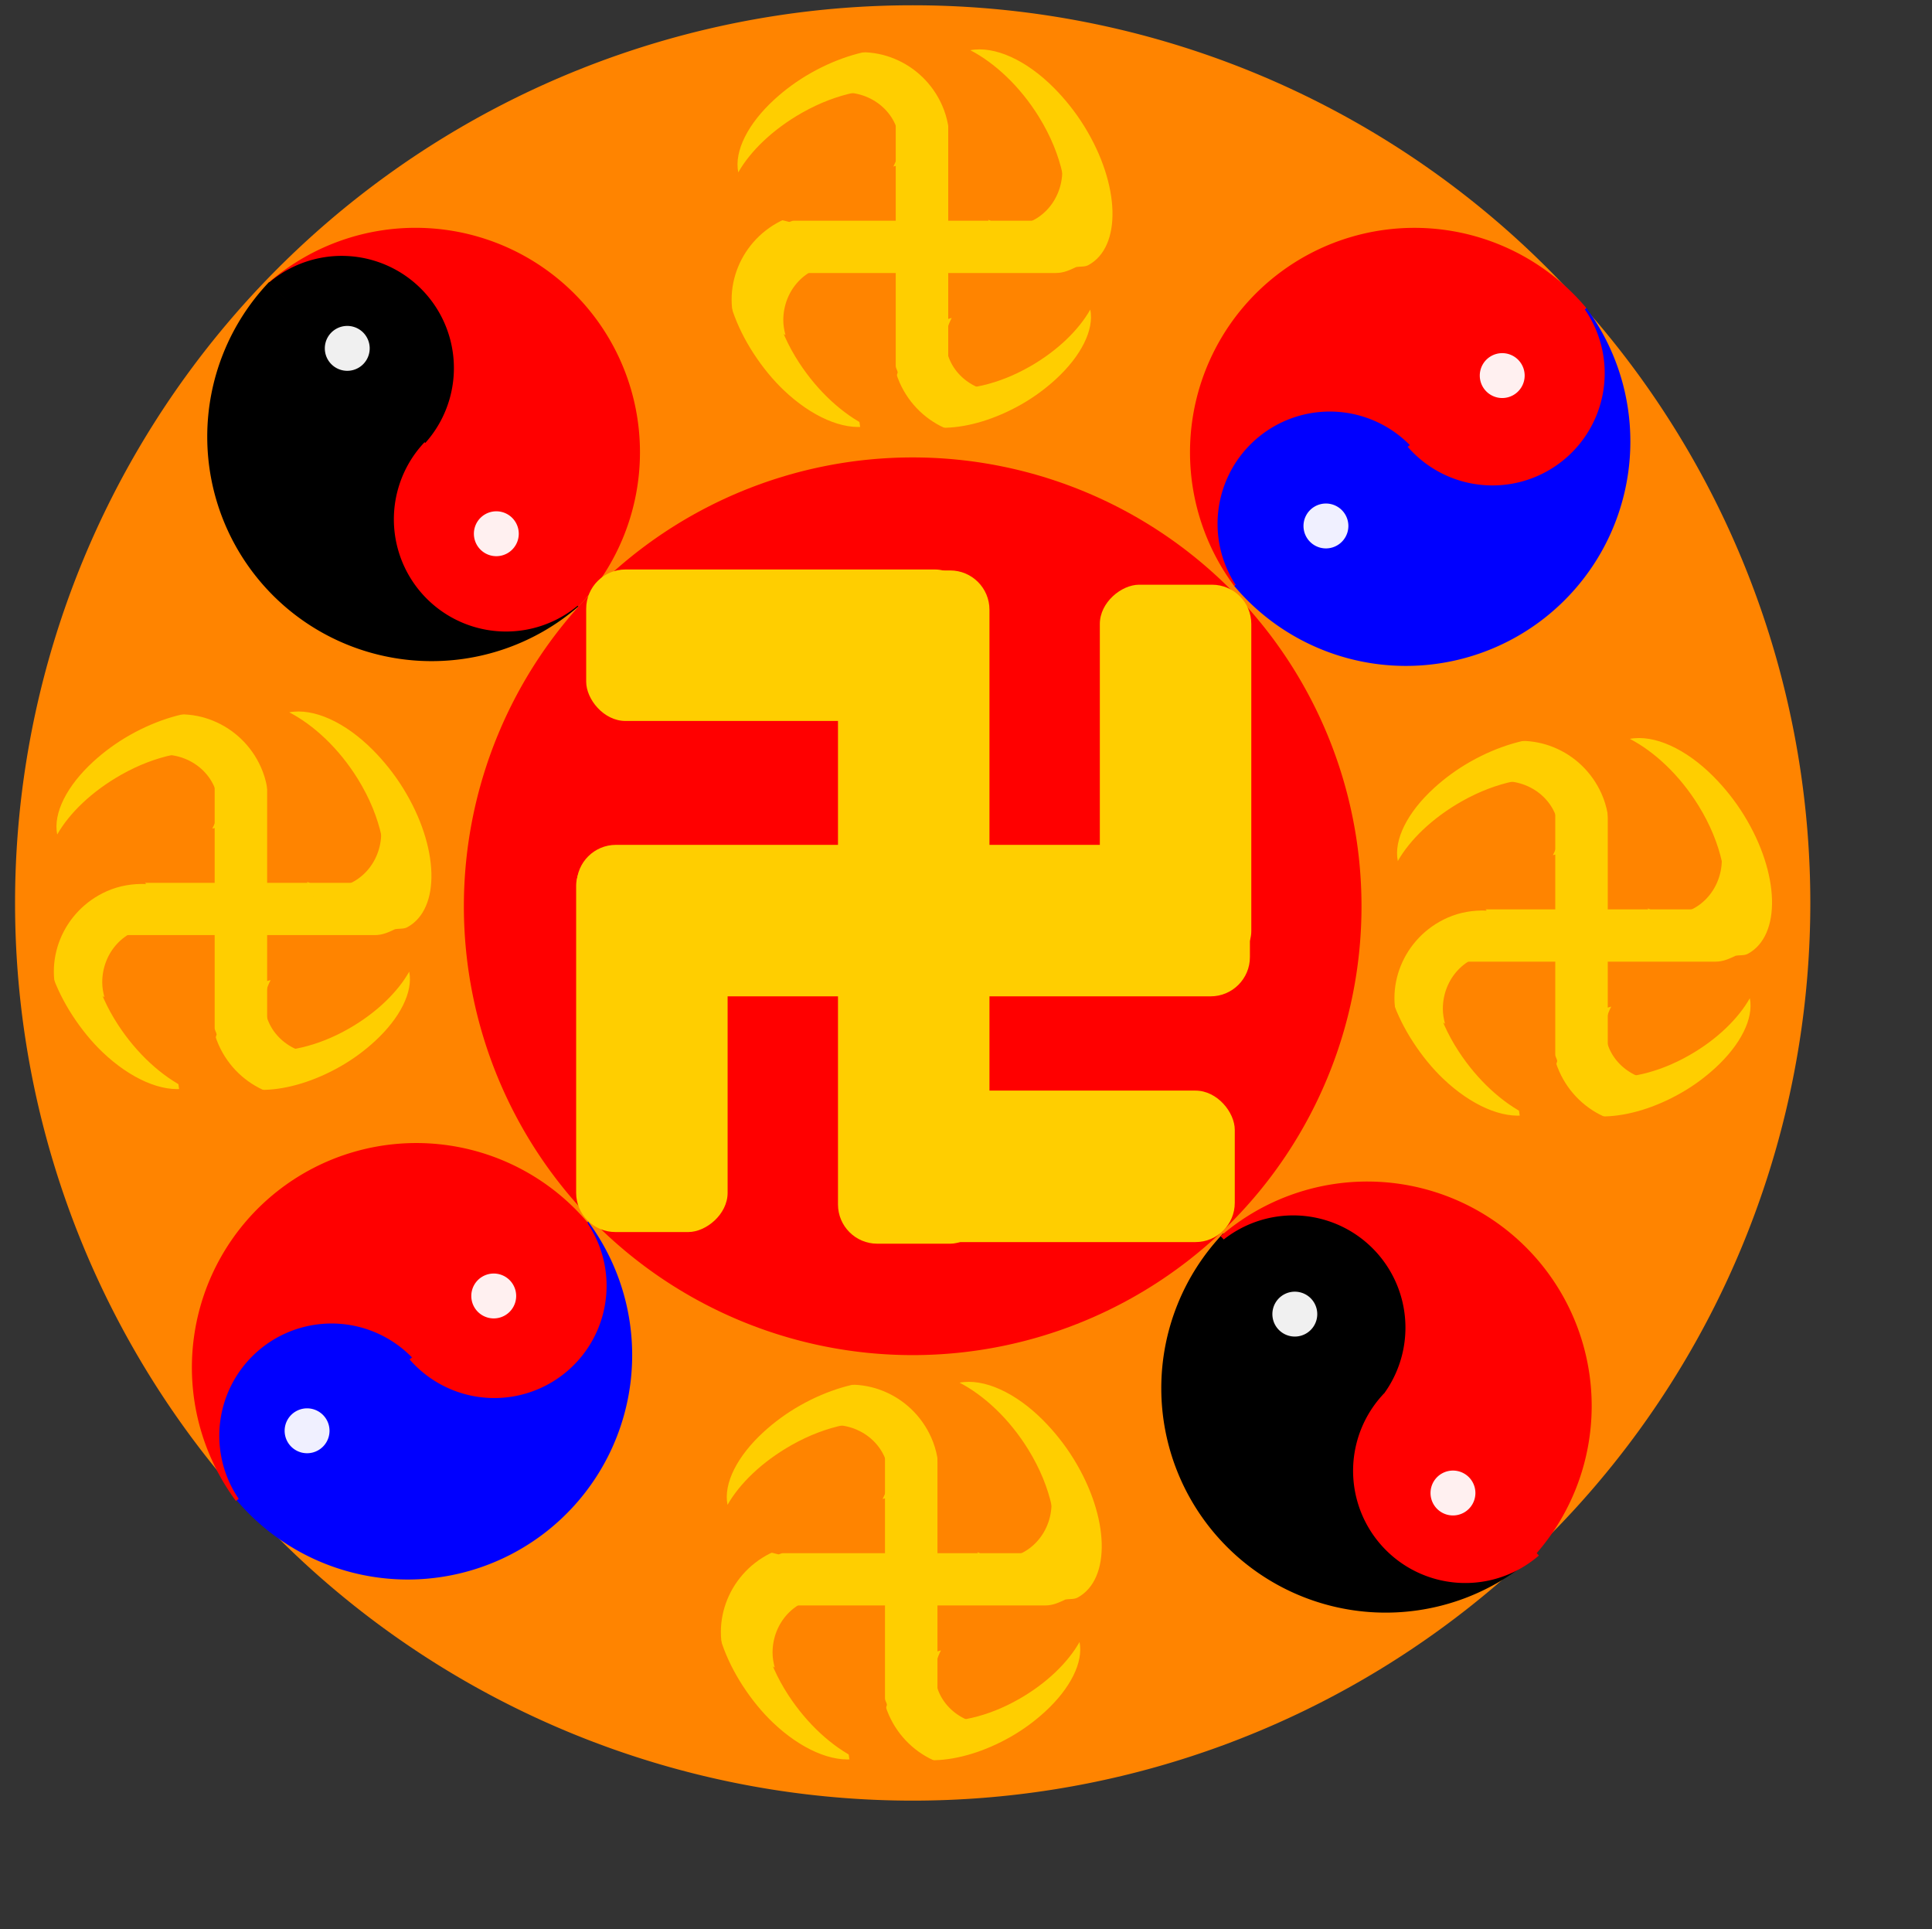 <?xml version="1.0" encoding="UTF-8" standalone="no"?>
<!-- Created with Inkscape (http://www.inkscape.org/) -->
<svg
   xmlns:dc="http://purl.org/dc/elements/1.1/"
   xmlns:cc="http://web.resource.org/cc/"
   xmlns:rdf="http://www.w3.org/1999/02/22-rdf-syntax-ns#"
   xmlns:svg="http://www.w3.org/2000/svg"
   xmlns="http://www.w3.org/2000/svg"
   xmlns:sodipodi="http://inkscape.sourceforge.net/DTD/sodipodi-0.dtd"
   xmlns:inkscape="http://www.inkscape.org/namespaces/inkscape"
   sodipodi:docname="falun.svg"
   sodipodi:docbase="/home/christian"
   inkscape:version="0.41.1"
   sodipodi:version="0.32"
   id="svg2"
   height="257.89pt"
   width="258.28pt">
  <rect width="100%" height="100%" fill="#333333" stroke="none"/>
  <defs
     id="defs3" />
  <sodipodi:namedview
     inkscape:guide-bbox="true"
     showguides="true"
     inkscape:window-y="303"
     inkscape:window-x="155"
     inkscape:window-height="718"
     inkscape:window-width="1090"
     inkscape:current-layer="layer1"
     inkscape:document-units="px"
     inkscape:cy="169.86140"
     inkscape:cx="161.00556"
     inkscape:zoom="1.6906250"
     inkscape:pageshadow="2"
     inkscape:pageopacity="0.0"
     borderopacity="1.0"
     bordercolor="#666666"
     pagecolor="#ffffff"
     id="base" />
  <g
     id="layer1"
     inkscape:groupmode="layer"
     inkscape:label="Layer 1">
    <path
       sodipodi:cy="0"
       sodipodi:cx="0"
       sodipodi:end="0"
       sodipodi:start="0"
       sodipodi:ry="160"
       sodipodi:rx="160"
       sodipodi:open="true"
       d="M 458.479,447.959 A 91.429,71.429 0 1 1 324.501,398.351"
       id="path1291"
       style="stroke:none;fill-rule:nonzero;fill-opacity:1;fill:#ff8400"
       sodipodi:type="arc" />
    <path
       sodipodi:type="arc"
       style="fill:#ff8400;fill-opacity:1;fill-rule:nonzero;stroke:none"
       id="path1307"
       d="M 560 500 A 160 160 0 1 1  240,500 A 160 160 0 1 1  560 500 z"
       sodipodi:rx="160.00000"
       sodipodi:ry="160.00000"
       sodipodi:cx="400.00000"
       sodipodi:cy="500.00000"
       transform="translate(-237.316,-339.059)" />
    <path
       sodipodi:cy="500.00000"
       sodipodi:cx="400.00000"
       sodipodi:ry="80.000000"
       sodipodi:rx="80.000000"
       d="M 480 500 A 80 80 0 1 1  320,500 A 80 80 0 1 1  480 500 z"
       id="path2052"
       style="fill:#ff0000;fill-opacity:1;fill-rule:nonzero;stroke:none"
       sodipodi:type="arc"
       transform="translate(-237.316,-338.468)" />
    <path
       sodipodi:open="true"
       transform="translate(-235.93,-339.392)"
       sodipodi:end="7.0441048"
       sodipodi:start="4.0000000"
       sodipodi:cx="310.00000"
       sodipodi:cy="420.00000"
       sodipodi:ry="40.000000"
       sodipodi:rx="40.000000"
       d="M 283.854,389.728 A 40,40 0 0 1 338.968,447.584"
       id="path2816"
       style="fill:#ff0000;fill-opacity:1;fill-rule:nonzero;stroke:none"
       sodipodi:type="arc" />
    <path
       sodipodi:open="true"
       sodipodi:end="8.7262393"
       sodipodi:start="5.6460845"
       sodipodi:cy="580.00000"
       sodipodi:cx="310.00000"
       sodipodi:ry="40.000000"
       sodipodi:rx="40.000000"
       d="M 342.153,556.205 A 40,40 0 0 1 279.369,605.724"
       id="path2818"
       style="fill:#0000ff;fill-opacity:1;fill-rule:nonzero;stroke:none"
       sodipodi:type="arc"
       transform="translate(-237.316,-338.468)" />
    <path
       sodipodi:open="true"
       transform="matrix(-1,0,0,-1,386.944,497.837)"
       sodipodi:end="7.0441048"
       sodipodi:start="4.0000000"
       sodipodi:cx="310.00000"
       sodipodi:cy="420.00000"
       sodipodi:ry="40.000000"
       sodipodi:rx="40.000000"
       d="M 283.854,389.728 A 40,40 0 0 1 338.968,447.584"
       id="path1308"
       style="fill:#000000;fill-opacity:1;fill-rule:nonzero;stroke:none"
       sodipodi:type="arc" />
    <path
       sodipodi:open="true"
       transform="matrix(-1,0,0,-1,556.999,667.43)"
       sodipodi:end="7.0441048"
       sodipodi:start="4.0000000"
       sodipodi:cx="310.00000"
       sodipodi:cy="420.00000"
       sodipodi:ry="40.000000"
       sodipodi:rx="40.000000"
       d="M 283.854,389.728 A 40,40 0 0 1 338.968,447.584"
       id="path2070"
       style="fill:#000000;fill-opacity:1;fill-rule:nonzero;stroke:none"
       sodipodi:type="arc" />
    <path
       sodipodi:open="true"
       transform="translate(-66.29,-169.401)"
       sodipodi:end="7.0441048"
       sodipodi:start="4.0000000"
       sodipodi:cx="310.00000"
       sodipodi:cy="420.00000"
       sodipodi:ry="40.000000"
       sodipodi:rx="40.000000"
       d="M 283.854,389.728 A 40,40 0 0 1 338.968,447.584"
       id="path2072"
       style="fill:#ff0000;fill-opacity:1;fill-rule:nonzero;stroke:none"
       sodipodi:type="arc" />
    <path
       transform="matrix(-1,0,0,-1,384.206,823.735)"
       sodipodi:open="true"
       sodipodi:end="8.7262393"
       sodipodi:start="5.6460845"
       sodipodi:cy="580.00000"
       sodipodi:cx="310.00000"
       sodipodi:ry="40.000000"
       sodipodi:rx="40.000000"
       d="M 342.153,556.205 A 40,40 0 0 1 279.369,605.724"
       id="path2074"
       style="fill:#ff0000;fill-opacity:1;fill-rule:nonzero;stroke:none"
       sodipodi:type="arc" />
    <path
       transform="translate(-59.393,-501.308)"
       sodipodi:open="true"
       sodipodi:end="8.7262393"
       sodipodi:start="5.6460845"
       sodipodi:cy="580.00000"
       sodipodi:cx="310.00000"
       sodipodi:ry="40.000000"
       sodipodi:rx="40.000000"
       d="M 342.153,556.205 A 40,40 0 0 1 279.369,605.724"
       id="path2078"
       style="fill:#0000ff;fill-opacity:1;fill-rule:nonzero;stroke:none"
       sodipodi:type="arc" />
    <path
       transform="matrix(-1,0,0,-1,562.117,660.613)"
       sodipodi:open="true"
       sodipodi:end="8.7262393"
       sodipodi:start="5.6460845"
       sodipodi:cy="580.00000"
       sodipodi:cx="310.00000"
       sodipodi:ry="40.000000"
       sodipodi:rx="40.000000"
       d="M 342.153,556.205 A 40,40 0 0 1 279.369,605.724"
       id="path2080"
       style="fill:#ff0000;fill-opacity:1;fill-rule:nonzero;stroke:none"
       sodipodi:type="arc" />
    <path
       transform="matrix(8.253551e-2,-0.997,0.997,8.253551e-2,-213.528,261.326)"
       sodipodi:ry="20.000000"
       sodipodi:rx="20.000000"
       sodipodi:open="true"
       sodipodi:end="7.0441048"
       sodipodi:start="4.0000000"
       d="M 191.41,419.851 A 20,20 0 0 1 218.966,448.779"
       sodipodi:cy="434.98694"
       sodipodi:cx="204.48244"
       id="path2082"
       style="fill:#0000ff;fill-opacity:1;fill-rule:nonzero;stroke:none"
       sodipodi:type="arc" />
    <path
       transform="matrix(9.472509e-2,-0.996,0.996,9.472509e-2,-393.52,418.366)"
       sodipodi:ry="20.000000"
       sodipodi:rx="20.000000"
       sodipodi:open="true"
       sodipodi:end="7.0441048"
       sodipodi:start="4.0000000"
       d="M 191.41,419.851 A 20,20 0 0 1 218.966,448.779"
       sodipodi:cy="434.98694"
       sodipodi:cx="204.48244"
       id="path2086"
       style="fill:#0000ff;fill-opacity:1;fill-rule:nonzero;stroke:none"
       sodipodi:type="arc" />
    <path
       transform="matrix(-9.472509e-2,0.996,-0.996,-9.472509e-2,540.732,66.719)"
       sodipodi:ry="20.000000"
       sodipodi:rx="20.000000"
       sodipodi:open="true"
       sodipodi:end="7.0441048"
       sodipodi:start="4.0000000"
       d="M 191.41,419.851 A 20,20 0 0 1 218.966,448.779"
       sodipodi:cy="434.98694"
       sodipodi:cx="204.48244"
       id="path2088"
       style="fill:#ff0000;fill-opacity:1;fill-rule:nonzero;stroke:none"
       sodipodi:type="arc" />
    <path
       transform="matrix(-9.472509e-2,0.996,-0.996,-9.472509e-2,718.643,-95.943)"
       sodipodi:ry="20.000000"
       sodipodi:rx="20.000000"
       sodipodi:open="true"
       sodipodi:end="7.0441048"
       sodipodi:start="4.0000000"
       d="M 191.41,419.851 A 20,20 0 0 1 218.966,448.779"
       sodipodi:cy="434.98694"
       sodipodi:cx="204.48244"
       id="path2848"
       style="fill:#ff0000;fill-opacity:1;fill-rule:nonzero;stroke:none"
       sodipodi:type="arc" />
    <path
       transform="matrix(1,2.438308e-2,-2.438308e-2,1,36.638,-203.338)"
       sodipodi:ry="20.000000"
       sodipodi:rx="20.000000"
       sodipodi:open="true"
       sodipodi:end="7.0441048"
       sodipodi:start="4.0000000"
       d="M 191.41,419.851 A 20,20 0 0 1 218.966,448.779"
       sodipodi:cy="434.98694"
       sodipodi:cx="204.48244"
       id="path2850"
       style="fill:#000000;fill-opacity:1;fill-rule:nonzero;stroke:none"
       sodipodi:type="arc" />
    <path
       transform="matrix(1,9.010626e-3,-9.010626e-3,1,-139.653,-371.224)"
       sodipodi:ry="20.000000"
       sodipodi:rx="20.000000"
       sodipodi:open="true"
       sodipodi:end="7.0441048"
       sodipodi:start="4.0000000"
       d="M 191.41,419.851 A 20,20 0 0 1 218.966,448.779"
       sodipodi:cy="434.98694"
       sodipodi:cx="204.48244"
       id="path3610"
       style="fill:#000000;fill-opacity:1;fill-rule:nonzero;stroke:none"
       sodipodi:type="arc" />
    <path
       transform="matrix(-1,3.253724e-3,-3.253724e-3,-1,467.08,696.479)"
       sodipodi:ry="20.000000"
       sodipodi:rx="20.000000"
       sodipodi:open="true"
       sodipodi:end="7.0441048"
       sodipodi:start="4.0000000"
       d="M 191.41,419.851 A 20,20 0 0 1 218.966,448.779"
       sodipodi:cy="434.98694"
       sodipodi:cx="204.48244"
       id="path3612"
       style="fill:#ff0000;fill-opacity:1;fill-rule:nonzero;stroke:none"
       sodipodi:type="arc" />
    <path
       transform="matrix(-1,3.075804e-3,-3.075804e-3,-1,296.024,526.923)"
       sodipodi:ry="20.000000"
       sodipodi:rx="20.000000"
       sodipodi:open="true"
       sodipodi:end="7.0441048"
       sodipodi:start="4.0000000"
       d="M 191.41,419.851 A 20,20 0 0 1 218.966,448.779"
       sodipodi:cy="434.98694"
       sodipodi:cx="204.48244"
       id="path4372"
       style="fill:#ff0000;fill-opacity:1;fill-rule:nonzero;stroke:none"
       sodipodi:type="arc" />
    <path
       transform="translate(-148.13,-391.148)"
       sodipodi:ry="4.0000000"
       sodipodi:rx="4.0000000"
       d="M 214.028 453.24 A 4 4 0 1 1  206.028,453.24 A 4 4 0 1 1  214.028 453.24 z"
       sodipodi:cy="453.24017"
       sodipodi:cx="210.02773"
       id="path4374"
       style="fill:#ffffff;fill-opacity:0.941;fill-rule:nonzero;stroke:none"
       sodipodi:type="arc" />
    <path
       transform="translate(-121.559,-358.107)"
       sodipodi:ry="4.0000000"
       sodipodi:rx="4.0000000"
       d="M 214.028 453.24 A 4 4 0 1 1  206.028,453.24 A 4 4 0 1 1  214.028 453.24 z"
       sodipodi:cy="453.24017"
       sodipodi:cx="210.02773"
       id="path5136"
       style="fill:#ffffff;fill-opacity:0.941;fill-rule:nonzero;stroke:none"
       sodipodi:type="arc" />
    <path
       transform="translate(-122.021,-222.248)"
       sodipodi:ry="4.0000000"
       sodipodi:rx="4.0000000"
       d="M 214.028 453.24 A 4 4 0 1 1  206.028,453.24 A 4 4 0 1 1  214.028 453.24 z"
       sodipodi:cy="453.24017"
       sodipodi:cx="210.02773"
       id="path5138"
       style="fill:#ffffff;fill-opacity:0.941;fill-rule:nonzero;stroke:none"
       sodipodi:type="arc" />
    <path
       transform="translate(-155.292,-198.218)"
       sodipodi:ry="4.0000000"
       sodipodi:rx="4.0000000"
       d="M 214.028 453.24 A 4 4 0 1 1  206.028,453.24 A 4 4 0 1 1  214.028 453.24 z"
       sodipodi:cy="453.24017"
       sodipodi:cx="210.02773"
       id="path5140"
       style="fill:#ffffff;fill-opacity:0.941;fill-rule:nonzero;stroke:none"
       sodipodi:type="arc" />
    <path
       transform="translate(20.77,-219.013)"
       sodipodi:ry="4.0000000"
       sodipodi:rx="4.0000000"
       d="M 214.028 453.24 A 4 4 0 1 1  206.028,453.24 A 4 4 0 1 1  214.028 453.24 z"
       sodipodi:cy="453.24017"
       sodipodi:cx="210.02773"
       id="path5142"
       style="fill:#ffffff;fill-opacity:0.941;fill-rule:nonzero;stroke:none"
       sodipodi:type="arc" />
    <path
       transform="translate(48.959,-187.128)"
       sodipodi:ry="4.0000000"
       sodipodi:rx="4.0000000"
       d="M 214.028 453.24 A 4 4 0 1 1  206.028,453.24 A 4 4 0 1 1  214.028 453.24 z"
       sodipodi:cy="453.24017"
       sodipodi:cx="210.02773"
       id="path5144"
       style="fill:#ffffff;fill-opacity:0.941;fill-rule:nonzero;stroke:none"
       sodipodi:type="arc" />
    <path
       transform="translate(26.316,-359.493)"
       sodipodi:ry="4.0000000"
       sodipodi:rx="4.0000000"
       d="M 214.028 453.24 A 4 4 0 1 1  206.028,453.24 A 4 4 0 1 1  214.028 453.24 z"
       sodipodi:cy="453.24017"
       sodipodi:cx="210.02773"
       id="path5146"
       style="fill:#ffffff;fill-opacity:0.941;fill-rule:nonzero;stroke:none"
       sodipodi:type="arc" />
    <path
       transform="translate(57.739,-386.296)"
       sodipodi:ry="4.0000000"
       sodipodi:rx="4.0000000"
       d="M 214.028 453.24 A 4 4 0 1 1  206.028,453.24 A 4 4 0 1 1  214.028 453.24 z"
       sodipodi:cy="453.24017"
       sodipodi:cx="210.02773"
       id="path5148"
       style="fill:#ffffff;fill-opacity:0.941;fill-rule:nonzero;stroke:none"
       sodipodi:type="arc" />
    <rect
       ry="7"
       rx="7"
       height="27"
       width="120"
       y="150.586"
       x="102.794"
       id="rect5150"
       style="fill:#ffce00;fill-opacity:1;fill-rule:nonzero;stroke:none" />
    <rect
       transform="matrix(0,-1,1,0,0,0)"
       ry="7"
       rx="7"
       height="27"
       width="120"
       y="149.368"
       x="-221.676"
       id="rect7428"
       style="fill:#ffce00;fill-opacity:1;fill-rule:nonzero;stroke:none" />
    <rect
       ry="7"
       rx="7"
       height="27"
       width="69.63"
       y="194.387"
       x="150.465"
       id="rect7430"
       style="fill:#ffce00;fill-opacity:1;fill-rule:nonzero;stroke:none" />
    <rect
       ry="7"
       rx="7"
       height="27"
       width="69.168"
       y="101.504"
       x="104.486"
       id="rect7432"
       style="fill:#ffce00;fill-opacity:1;fill-rule:nonzero;stroke:none" />
    <rect
       transform="matrix(0,1,-1,0,0,0)"
       ry="7"
       rx="7"
       height="27"
       width="68.706"
       y="-223.041"
       x="104.218"
       id="rect7434"
       style="fill:#ffce00;fill-opacity:1;fill-rule:nonzero;stroke:none" />
    <rect
       transform="matrix(0,-1,1,0,0,0)"
       ry="7"
       rx="7"
       height="27"
       width="68.706"
       y="102.696"
       x="-219.597"
       id="rect7436"
       style="fill:#ffce00;fill-opacity:1;fill-rule:nonzero;stroke:none" />
    <path
       id="path2915"
       d="M 200.329,53.2 C 208.194,49.715 211.824,40.518 208.425,32.681 C 205.99,27.067 200.597,23.732 194.849,23.532 C 195.726,24.585 196.519,25.709 197.091,27.028 C 200.416,34.695 196.732,43.766 188.867,47.251 C 186.578,48.265 184.194,48.635 181.871,48.549 C 186.095,54.04 193.655,56.158 200.329,53.2 z "
       style="fill:#ff8400;fill-opacity:1;fill-rule:nonzero;stroke:none" />
    <g
       id="g2934">
      <path
         id="path2117"
         d="M 158.817,8.666 C 154.564,8.778 149.476,10.211 144.537,13.009 C 142.068,14.407 139.923,16.008 138.066,17.701 C 133.333,22.015 130.831,26.933 131.594,30.728 C 133.739,26.954 137.731,23.061 142.99,20.082 C 149.305,16.505 155.639,15.411 160.365,16.23 C 160.127,17.038 159.661,17.677 159.661,18.612 L 159.661,39.343 L 141.442,39.343 C 141.14,39.343 140.96,39.527 140.668,39.553 C 138.076,38.841 135.547,38.608 133.564,39.623 C 127.558,42.697 127.928,53.181 134.337,63.016 C 135.94,65.474 137.744,67.68 139.684,69.529 C 144.625,74.241 150.248,76.732 154.596,75.973 C 150.273,73.837 145.839,69.862 142.427,64.626 C 138.421,58.48 137.05,52.286 137.855,47.607 C 138.932,48.109 140.039,48.658 141.442,48.658 L 159.661,48.658 L 159.661,65.187 C 159.661,65.654 159.95,65.937 160.013,66.377 C 159.193,68.692 158.917,70.924 159.942,72.681 C 162.858,77.677 172.772,77.382 182.101,72.05 C 184.433,70.717 186.466,69.182 188.221,67.568 C 192.69,63.457 195.061,58.789 194.34,55.171 C 192.315,58.768 188.544,62.488 183.578,65.327 C 177.902,68.571 172.224,69.726 167.821,69.179 C 168.439,68.039 169.017,66.75 169.017,65.187 L 169.017,48.658 L 188.221,48.658 C 189.623,48.658 190.731,48.109 191.808,47.607 C 192.532,47.465 193.348,47.603 193.989,47.257 C 199.994,44.012 199.694,32.915 193.285,22.534 C 191.683,19.938 189.808,17.622 187.869,15.67 C 182.927,10.696 177.304,8.145 172.956,8.946 C 177.279,11.2 181.784,15.326 185.196,20.853 C 189.43,27.712 190.703,34.697 189.557,39.693 C 189.071,39.617 188.741,39.343 188.221,39.343 L 169.017,39.343 L 169.017,18.612 C 169.017,18.063 168.68,17.721 168.595,17.211 C 168.914,15.452 168.849,13.765 168.032,12.378 C 166.488,9.757 163.07,8.554 158.817,8.666 z "
         style="fill:#ffce00;fill-opacity:1;fill-rule:nonzero;stroke:none" />
      <path
         id="path1358"
         d="M 143.98,40.814 C 138.942,40.814 134.849,45.285 134.849,50.79 C 134.849,54.733 136.97,58.107 140.011,59.725 C 139.785,58.876 139.621,58.006 139.621,57.08 C 139.621,51.694 143.714,47.312 148.751,47.312 C 150.217,47.312 151.584,47.717 152.812,48.374 C 151.822,44.036 148.254,40.814 143.98,40.814 z "
         style="fill:#ffce00;fill-opacity:1;fill-rule:nonzero;stroke:none" />
      <path
         id="path1379"
         d="M 128.396,33.118 C 120.531,36.604 116.901,45.8 120.3,53.638 C 122.735,59.252 128.128,62.587 133.876,62.786 C 132.999,61.734 132.206,60.609 131.634,59.291 C 128.308,51.623 131.993,42.553 139.858,39.067 C 142.147,38.053 144.531,37.684 146.854,37.77 C 142.63,32.279 135.07,30.16 128.396,33.118 z "
         style="fill:#ff8400;fill-opacity:1;fill-rule:nonzero;stroke:none" />
      <path
         id="path2899"
         d="M 146.824,4.722 C 145.231,7.101 144.3,9.887 144.199,12.784 C 145.252,11.907 146.38,11.106 147.699,10.534 C 155.366,7.209 164.432,10.888 167.918,18.753 C 168.932,21.041 169.317,23.43 169.23,25.753 C 172.888,22.939 174.851,18.623 175.012,14.097 L 161.012,4.722 L 146.824,4.722 z "
         style="fill:#ff8400;fill-opacity:1;fill-rule:nonzero;stroke:none" />
      <path
         id="path2903"
         d="M 162.079,65.504 C 162.079,70.541 166.549,74.634 172.055,74.634 C 175.998,74.634 179.371,72.514 180.99,69.472 C 180.14,69.698 179.271,69.862 178.345,69.862 C 172.959,69.862 168.577,65.77 168.577,60.732 C 168.577,59.266 168.982,57.899 169.639,56.672 C 165.301,57.661 162.079,61.229 162.079,65.504 z "
         style="fill:#ffce00;fill-opacity:1;fill-rule:nonzero;stroke:none" />
      <path
         id="path2905"
         d="M 159.052,61.205 C 153.561,65.429 151.469,73 154.427,79.674 C 154.642,80.159 154.921,80.566 155.177,81.018 L 182.083,81.018 C 183.222,78.913 183.999,76.602 184.083,74.174 C 183.031,75.051 181.902,75.852 180.583,76.424 C 172.916,79.749 163.85,76.071 160.365,68.205 C 159.351,65.917 158.966,63.528 159.052,61.205 z "
         style="fill:#ff8400;fill-opacity:1;fill-rule:nonzero;stroke:none" />
      <path
         id="path2913"
         d="M 184.99,46.716 C 190.027,46.716 194.12,42.246 194.12,36.74 C 194.12,32.797 192,29.424 188.958,27.805 C 189.184,28.655 189.348,29.524 189.348,30.45 C 189.348,35.836 185.255,40.218 180.218,40.218 C 178.752,40.218 177.385,39.813 176.157,39.156 C 177.147,43.494 180.715,46.716 184.99,46.716 z "
         style="fill:#ffce00;fill-opacity:1;fill-rule:nonzero;stroke:none" />
      <path
         id="path2917"
         d="M 166.794,20.848 C 166.794,15.811 162.323,11.718 156.818,11.718 C 152.874,11.718 149.501,13.838 147.883,16.879 C 148.732,16.653 149.601,16.489 150.528,16.489 C 155.914,16.489 160.296,20.582 160.296,25.62 C 160.296,27.085 159.891,28.452 159.234,29.68 C 163.572,28.69 166.794,25.123 166.794,20.848 z "
         style="fill:#ffce00;fill-opacity:1;fill-rule:nonzero;stroke:none" />
    </g>
    <path
       id="path2946"
       d="M 37.419,126.68 C 33.166,126.792 28.078,128.225 23.139,131.023 C 20.67,132.421 18.525,134.022 16.668,135.715 C 11.935,140.029 9.433,144.947 10.196,148.742 C 12.341,144.969 16.333,141.075 21.592,138.096 C 27.907,134.519 34.241,133.425 38.967,134.244 C 38.729,135.052 38.263,135.691 38.263,136.626 L 38.263,157.357 L 20.044,157.357 C 19.742,157.357 19.562,157.541 19.27,157.567 C 16.678,156.855 14.149,156.622 12.166,157.637 C 6.16,160.711 6.53,171.195 12.94,181.03 C 14.542,183.488 16.346,185.694 18.286,187.543 C 23.228,192.255 28.85,194.746 33.198,193.987 C 28.875,191.851 24.441,187.876 21.029,182.64 C 17.023,176.494 15.652,170.3 16.457,165.621 C 17.534,166.123 18.641,166.672 20.044,166.672 L 38.263,166.672 L 38.263,183.201 C 38.263,183.668 38.552,183.951 38.615,184.391 C 37.795,186.706 37.519,188.938 38.544,190.695 C 41.46,195.691 51.374,195.396 60.703,190.064 C 63.035,188.731 65.068,187.196 66.823,185.582 C 71.292,181.471 73.663,176.803 72.942,173.185 C 70.917,176.782 67.146,180.502 62.18,183.341 C 56.504,186.585 50.826,187.74 46.423,187.193 C 47.041,186.054 47.619,184.764 47.619,183.201 L 47.619,166.672 L 66.823,166.672 C 68.225,166.672 69.333,166.123 70.41,165.621 C 71.134,165.479 71.95,165.617 72.591,165.271 C 78.596,162.026 78.296,150.929 71.887,140.548 C 70.285,137.952 68.41,135.636 66.471,133.684 C 61.529,128.71 55.906,126.159 51.558,126.96 C 55.881,129.214 60.386,133.34 63.798,138.867 C 68.032,145.726 69.305,152.711 68.159,157.707 C 67.673,157.631 67.343,157.357 66.823,157.357 L 47.619,157.357 L 47.619,136.626 C 47.619,136.077 47.282,135.735 47.197,135.225 C 47.516,133.466 47.451,131.779 46.634,130.392 C 45.09,127.771 41.672,126.569 37.419,126.68 z "
       style="fill:#ffce00;fill-opacity:1;fill-rule:nonzero;stroke:none" />
    <path
       id="path2948"
       d="M 22.582,158.828 C 17.544,158.828 13.451,163.299 13.451,168.804 C 13.451,172.748 15.572,176.121 18.613,177.739 C 18.387,176.89 18.223,176.02 18.223,175.094 C 18.223,169.708 22.316,165.326 27.353,165.326 C 28.819,165.326 30.186,165.731 31.414,166.388 C 30.424,162.05 26.856,158.828 22.582,158.828 z "
       style="fill:#ffce00;fill-opacity:1;fill-rule:nonzero;stroke:none" />
    <path
       id="path2950"
       d="M 12.697,151.598 C 10.983,151.73 9.271,152.171 7.603,152.911 C 7.425,152.99 7.277,153.107 7.103,153.192 L 7.103,181.005 C 8.98,181.872 10.973,182.494 13.072,182.567 C 12.195,181.515 11.394,180.386 10.822,179.067 C 7.496,171.4 11.175,162.334 19.04,158.848 C 21.329,157.834 23.718,157.481 26.04,157.567 C 22.873,153.449 17.836,151.204 12.697,151.598 z "
       style="fill:#ff8400;fill-opacity:1;fill-rule:nonzero;stroke:none" />
    <path
       id="path2952"
       d="M 25.426,122.736 C 23.833,125.115 22.902,127.902 22.801,130.798 C 23.854,129.921 24.982,129.12 26.301,128.548 C 33.968,125.223 43.034,128.902 46.52,136.767 C 47.534,139.055 47.919,141.444 47.832,143.767 C 51.49,140.953 53.453,136.637 53.614,132.111 L 39.614,122.736 L 25.426,122.736 z "
       style="fill:#ff8400;fill-opacity:1;fill-rule:nonzero;stroke:none" />
    <path
       id="path2954"
       d="M 40.681,183.518 C 40.681,188.555 45.151,192.648 50.657,192.648 C 54.6,192.648 57.973,190.528 59.592,187.486 C 58.742,187.712 57.873,187.876 56.947,187.876 C 51.561,187.876 47.179,183.784 47.179,178.746 C 47.179,177.28 47.584,175.913 48.241,174.686 C 43.903,175.675 40.681,179.243 40.681,183.518 z "
       style="fill:#ffce00;fill-opacity:1;fill-rule:nonzero;stroke:none" />
    <path
       id="path2956"
       d="M 37.654,179.219 C 32.163,183.443 30.071,191.014 33.029,197.688 C 33.244,198.173 33.523,198.58 33.779,199.032 L 60.685,199.032 C 61.824,196.927 62.601,194.616 62.685,192.188 C 61.633,193.065 60.504,193.866 59.185,194.438 C 51.518,197.763 42.452,194.085 38.967,186.219 C 37.953,183.931 37.568,181.542 37.654,179.219 z "
       style="fill:#ff8400;fill-opacity:1;fill-rule:nonzero;stroke:none" />
    <path
       id="path2958"
       d="M 63.592,164.73 C 68.629,164.73 72.722,160.26 72.722,154.754 C 72.722,150.811 70.602,147.438 67.56,145.819 C 67.786,146.669 67.95,147.538 67.95,148.464 C 67.95,153.85 63.857,158.232 58.82,158.232 C 57.354,158.232 55.987,157.828 54.76,157.17 C 55.749,161.509 59.317,164.73 63.592,164.73 z "
       style="fill:#ffce00;fill-opacity:1;fill-rule:nonzero;stroke:none" />
    <path
       id="path2960"
       d="M 45.396,138.862 C 45.396,133.825 40.925,129.732 35.42,129.732 C 31.476,129.732 28.103,131.852 26.485,134.893 C 27.334,134.667 28.203,134.503 29.13,134.503 C 34.516,134.503 38.898,138.596 38.898,143.634 C 38.898,145.099 38.493,146.466 37.836,147.694 C 42.174,146.704 45.396,143.137 45.396,138.862 z "
       style="fill:#ffce00;fill-opacity:1;fill-rule:nonzero;stroke:none" />
    <path
       id="path2993"
       d="M 276.378,131.412 C 272.125,131.524 267.037,132.957 262.098,135.755 C 259.629,137.153 257.484,138.754 255.626,140.447 C 250.894,144.761 248.392,149.679 249.155,153.474 C 251.3,149.701 255.292,145.807 260.55,142.828 C 266.866,139.251 273.2,138.157 277.925,138.976 C 277.687,139.784 277.222,140.423 277.222,141.358 L 277.222,162.089 L 259.003,162.089 C 258.701,162.089 258.521,162.273 258.229,162.299 C 255.637,161.587 253.108,161.354 251.124,162.369 C 245.119,165.443 245.489,175.927 251.898,185.762 C 253.501,188.22 255.305,190.426 257.244,192.275 C 262.186,196.987 267.809,199.478 272.157,198.719 C 267.834,196.583 263.4,192.608 259.988,187.372 C 255.982,181.226 254.61,175.032 255.415,170.353 C 256.493,170.855 257.6,171.404 259.003,171.404 L 277.222,171.404 L 277.222,187.933 C 277.222,188.4 277.511,188.683 277.574,189.123 C 276.754,191.438 276.478,193.67 277.503,195.427 C 280.419,200.423 290.333,200.128 299.661,194.796 C 301.994,193.463 304.027,191.928 305.781,190.314 C 310.251,186.203 312.621,181.535 311.901,177.917 C 309.876,181.514 306.105,185.234 301.139,188.073 C 295.463,191.317 289.784,192.472 285.382,191.925 C 286,190.786 286.578,189.496 286.578,187.933 L 286.578,171.404 L 305.781,171.404 C 307.184,171.404 308.291,170.855 309.369,170.353 C 310.093,170.211 310.909,170.349 311.549,170.003 C 317.555,166.758 317.255,155.661 310.846,145.28 C 309.244,142.684 307.369,140.368 305.43,138.416 C 300.488,133.442 294.865,130.891 290.517,131.692 C 294.84,133.946 299.344,138.072 302.757,143.599 C 306.991,150.458 308.264,157.443 307.118,162.439 C 306.632,162.363 306.302,162.089 305.781,162.089 L 286.578,162.089 L 286.578,141.358 C 286.578,140.809 286.241,140.467 286.155,139.957 C 286.474,138.198 286.409,136.511 285.593,135.124 C 284.049,132.503 280.631,131.3 276.378,131.412 z "
       style="fill:#ffce00;fill-opacity:1;fill-rule:nonzero;stroke:none" />
    <path
       id="path2995"
       d="M 261.54,163.56 C 256.503,163.56 252.41,168.031 252.41,173.536 C 252.41,177.48 254.53,180.853 257.572,182.471 C 257.346,181.622 257.182,180.752 257.182,179.826 C 257.182,174.44 261.275,170.058 266.312,170.058 C 267.778,170.058 269.145,170.463 270.373,171.12 C 269.383,166.782 265.815,163.56 261.54,163.56 z "
       style="fill:#ffce00;fill-opacity:1;fill-rule:nonzero;stroke:none" />
    <path
       id="path2997"
       d="M 251.655,156.33 C 249.942,156.462 248.23,156.903 246.562,157.643 C 246.383,157.722 246.236,157.839 246.062,157.924 L 246.062,185.737 C 247.939,186.604 249.932,187.226 252.03,187.299 C 251.153,186.246 250.352,185.118 249.78,183.799 C 246.455,176.132 250.134,167.066 257.999,163.58 C 260.288,162.566 262.677,162.213 264.999,162.299 C 261.831,158.181 256.795,155.936 251.655,156.33 z "
       style="fill:#ff8400;fill-opacity:1;fill-rule:nonzero;stroke:none" />
    <path
       id="path2999"
       d="M 264.385,127.468 C 262.792,129.847 261.86,132.634 261.76,135.53 C 262.813,134.653 263.941,133.852 265.26,133.28 C 272.927,129.955 281.993,133.634 285.479,141.499 C 286.493,143.787 286.877,146.176 286.791,148.499 C 290.449,145.685 292.411,141.369 292.572,136.843 L 278.572,127.468 L 264.385,127.468 z "
       style="fill:#ff8400;fill-opacity:1;fill-rule:nonzero;stroke:none" />
    <path
       id="path3001"
       d="M 279.639,188.25 C 279.639,193.287 284.11,197.38 289.616,197.38 C 293.559,197.38 296.932,195.26 298.55,192.218 C 297.701,192.444 296.832,192.608 295.905,192.608 C 290.52,192.608 286.137,188.516 286.137,183.478 C 286.137,182.012 286.542,180.645 287.2,179.418 C 282.861,180.407 279.639,183.975 279.639,188.25 z "
       style="fill:#ffce00;fill-opacity:1;fill-rule:nonzero;stroke:none" />
    <path
       id="path3003"
       d="M 276.613,183.951 C 271.122,188.175 269.03,195.746 271.988,202.42 C 272.203,202.905 272.481,203.312 272.738,203.764 L 299.644,203.764 C 300.783,201.659 301.56,199.348 301.644,196.92 C 300.591,197.797 299.463,198.598 298.144,199.17 C 290.477,202.495 281.411,198.817 277.925,190.951 C 276.911,188.663 276.527,186.274 276.613,183.951 z "
       style="fill:#ff8400;fill-opacity:1;fill-rule:nonzero;stroke:none" />
    <path
       id="path3005"
       d="M 302.55,169.462 C 307.588,169.462 311.681,164.992 311.681,159.486 C 311.681,155.543 309.56,152.17 306.519,150.551 C 306.745,151.401 306.909,152.27 306.909,153.196 C 306.909,158.582 302.816,162.964 297.779,162.964 C 296.313,162.964 294.946,162.56 293.718,161.902 C 294.708,166.241 298.276,169.462 302.55,169.462 z "
       style="fill:#ffce00;fill-opacity:1;fill-rule:nonzero;stroke:none" />
    <path
       id="path3007"
       d="M 284.355,143.594 C 284.355,138.557 279.884,134.464 274.378,134.464 C 270.435,134.464 267.062,136.584 265.443,139.625 C 266.293,139.399 267.162,139.235 268.089,139.235 C 273.474,139.235 277.856,143.328 277.856,148.366 C 277.856,149.831 277.452,151.198 276.794,152.426 C 281.133,151.436 284.355,147.869 284.355,143.594 z "
       style="fill:#ffce00;fill-opacity:1;fill-rule:nonzero;stroke:none" />
    <g
       transform="translate(-1.916,237.496)"
       id="g3009">
      <path
         id="path3011"
         d="M 158.817,8.666 C 154.564,8.778 149.476,10.211 144.537,13.009 C 142.068,14.407 139.923,16.008 138.066,17.701 C 133.333,22.015 130.831,26.933 131.594,30.728 C 133.739,26.954 137.731,23.061 142.99,20.082 C 149.305,16.505 155.639,15.411 160.365,16.23 C 160.127,17.038 159.661,17.677 159.661,18.612 L 159.661,39.343 L 141.442,39.343 C 141.14,39.343 140.96,39.527 140.668,39.553 C 138.076,38.841 135.547,38.608 133.564,39.623 C 127.558,42.697 127.928,53.181 134.337,63.016 C 135.94,65.474 137.744,67.68 139.684,69.529 C 144.625,74.241 150.248,76.732 154.596,75.973 C 150.273,73.837 145.839,69.862 142.427,64.626 C 138.421,58.48 137.05,52.286 137.855,47.607 C 138.932,48.109 140.039,48.658 141.442,48.658 L 159.661,48.658 L 159.661,65.187 C 159.661,65.654 159.95,65.937 160.013,66.377 C 159.193,68.692 158.917,70.924 159.942,72.681 C 162.858,77.677 172.772,77.382 182.101,72.05 C 184.433,70.717 186.466,69.182 188.221,67.568 C 192.69,63.457 195.061,58.789 194.34,55.171 C 192.315,58.768 188.544,62.488 183.578,65.327 C 177.902,68.571 172.224,69.726 167.821,69.179 C 168.439,68.039 169.017,66.75 169.017,65.187 L 169.017,48.658 L 188.221,48.658 C 189.623,48.658 190.731,48.109 191.808,47.607 C 192.532,47.465 193.348,47.603 193.989,47.257 C 199.994,44.012 199.694,32.915 193.285,22.534 C 191.683,19.938 189.808,17.622 187.869,15.67 C 182.927,10.696 177.304,8.145 172.956,8.946 C 177.279,11.2 181.784,15.326 185.196,20.853 C 189.43,27.712 190.703,34.697 189.557,39.693 C 189.071,39.617 188.741,39.343 188.221,39.343 L 169.017,39.343 L 169.017,18.612 C 169.017,18.063 168.68,17.721 168.595,17.211 C 168.914,15.452 168.849,13.765 168.032,12.378 C 166.488,9.757 163.07,8.554 158.817,8.666 z "
         style="fill:#ffce00;fill-opacity:1;fill-rule:nonzero;stroke:none" />
      <path
         id="path3013"
         d="M 143.98,40.814 C 138.942,40.814 134.849,45.285 134.849,50.79 C 134.849,54.733 136.97,58.107 140.011,59.725 C 139.785,58.876 139.621,58.006 139.621,57.08 C 139.621,51.694 143.714,47.312 148.751,47.312 C 150.217,47.312 151.584,47.717 152.812,48.374 C 151.822,44.036 148.254,40.814 143.98,40.814 z "
         style="fill:#ffce00;fill-opacity:1;fill-rule:nonzero;stroke:none" />
      <path
         id="path3015"
         d="M 128.396,33.118 C 120.531,36.604 116.901,45.8 120.3,53.638 C 122.735,59.252 128.128,62.587 133.876,62.786 C 132.999,61.734 132.206,60.609 131.634,59.291 C 128.308,51.623 131.993,42.553 139.858,39.067 C 142.147,38.053 144.531,37.684 146.854,37.77 C 142.63,32.279 135.07,30.16 128.396,33.118 z "
         style="fill:#ff8400;fill-opacity:1;fill-rule:nonzero;stroke:none" />
      <path
         id="path3017"
         d="M 146.824,4.722 C 145.231,7.101 144.3,9.887 144.199,12.784 C 145.252,11.907 146.38,11.106 147.699,10.534 C 155.366,7.209 164.432,10.888 167.918,18.753 C 168.932,21.041 169.317,23.43 169.23,25.753 C 172.888,22.939 174.851,18.623 175.012,14.097 L 161.012,4.722 L 146.824,4.722 z "
         style="fill:#ff8400;fill-opacity:1;fill-rule:nonzero;stroke:none" />
      <path
         id="path3019"
         d="M 162.079,65.504 C 162.079,70.541 166.549,74.634 172.055,74.634 C 175.998,74.634 179.371,72.514 180.99,69.472 C 180.14,69.698 179.271,69.862 178.345,69.862 C 172.959,69.862 168.577,65.77 168.577,60.732 C 168.577,59.266 168.982,57.899 169.639,56.672 C 165.301,57.661 162.079,61.229 162.079,65.504 z "
         style="fill:#ffce00;fill-opacity:1;fill-rule:nonzero;stroke:none" />
      <path
         id="path3021"
         d="M 159.052,61.205 C 153.561,65.429 151.469,73 154.427,79.674 C 154.642,80.159 154.921,80.566 155.177,81.018 L 182.083,81.018 C 183.222,78.913 183.999,76.602 184.083,74.174 C 183.031,75.051 181.902,75.852 180.583,76.424 C 172.916,79.749 163.85,76.071 160.365,68.205 C 159.351,65.917 158.966,63.528 159.052,61.205 z "
         style="fill:#ff8400;fill-opacity:1;fill-rule:nonzero;stroke:none" />
      <path
         id="path3023"
         d="M 184.99,46.716 C 190.027,46.716 194.12,42.246 194.12,36.74 C 194.12,32.797 192,29.424 188.958,27.805 C 189.184,28.655 189.348,29.524 189.348,30.45 C 189.348,35.836 185.255,40.218 180.218,40.218 C 178.752,40.218 177.385,39.813 176.157,39.156 C 177.147,43.494 180.715,46.716 184.99,46.716 z "
         style="fill:#ffce00;fill-opacity:1;fill-rule:nonzero;stroke:none" />
      <path
         id="path3025"
         d="M 166.794,20.848 C 166.794,15.811 162.323,11.718 156.818,11.718 C 152.874,11.718 149.501,13.838 147.883,16.879 C 148.732,16.653 149.601,16.489 150.528,16.489 C 155.914,16.489 160.296,20.582 160.296,25.62 C 160.296,27.085 159.891,28.452 159.234,29.68 C 163.572,28.69 166.794,25.123 166.794,20.848 z "
         style="fill:#ffce00;fill-opacity:1;fill-rule:nonzero;stroke:none" />
    </g>
  </g>
</svg>
